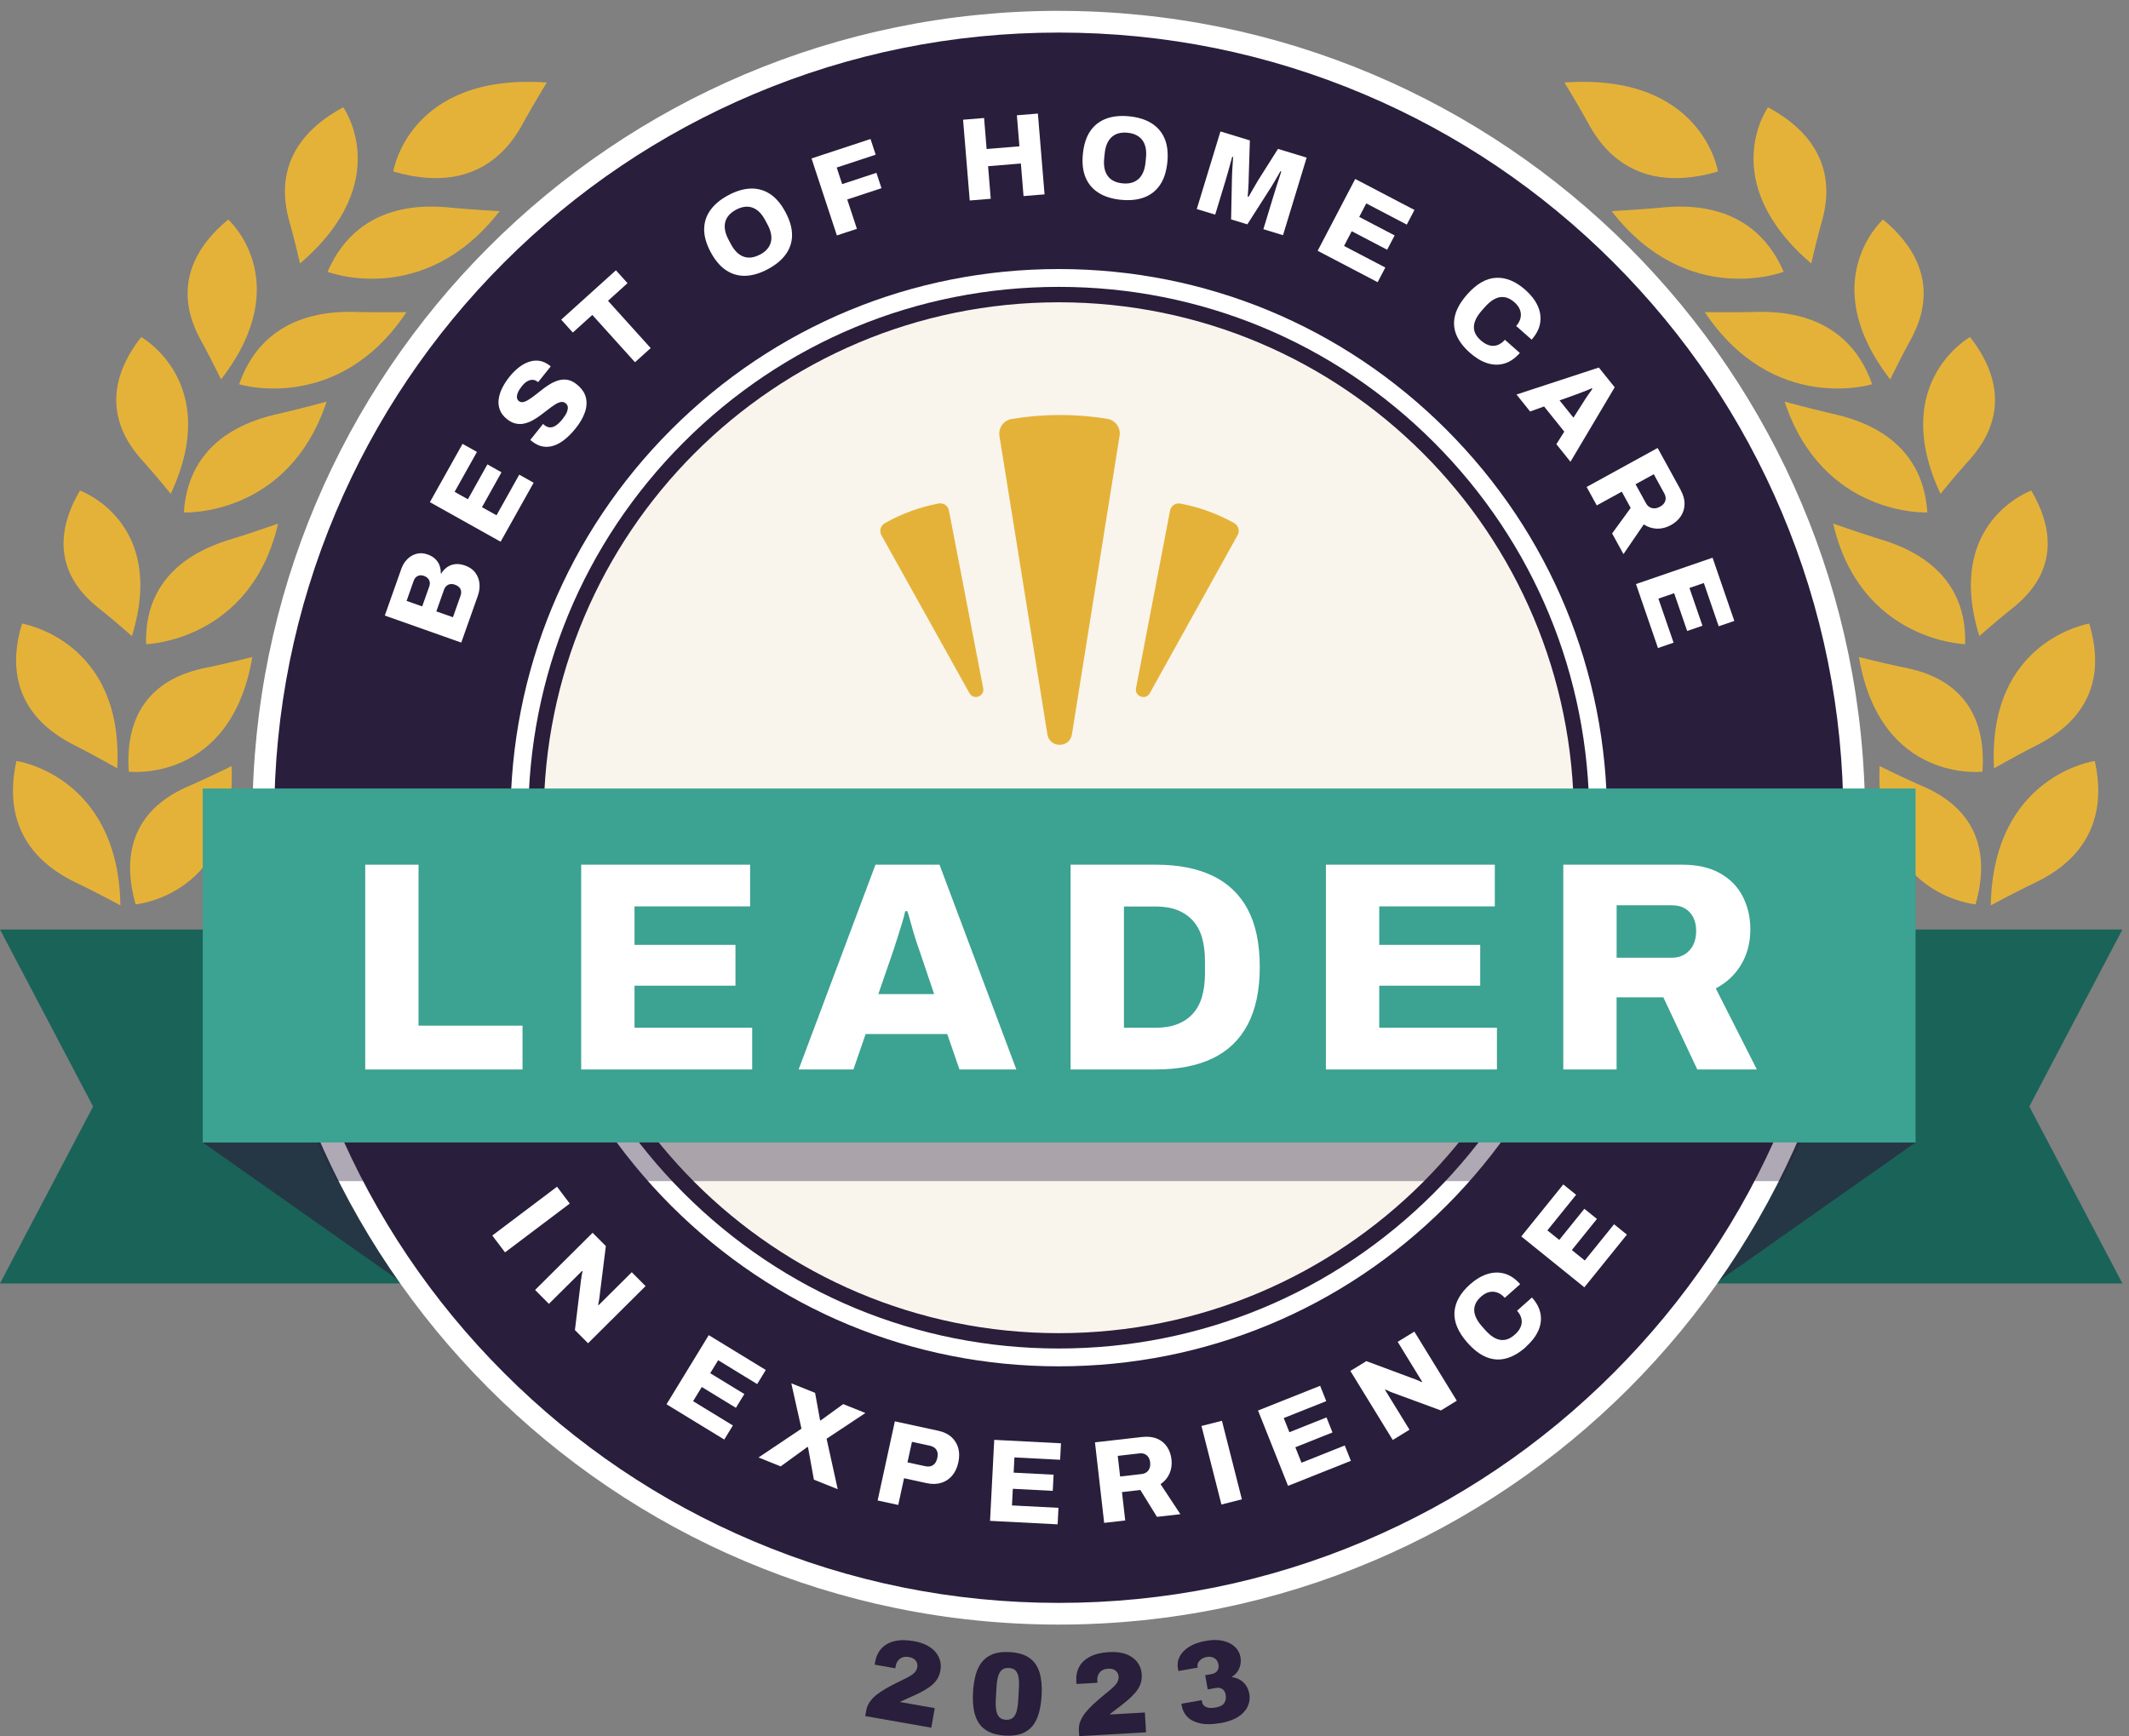 <?xml version="1.0" encoding="UTF-8"?>
<svg xmlns="http://www.w3.org/2000/svg" width="179" height="146" viewBox="0 0 179 146" fill="none">
  <rect x="0" y="0" width="179" height="146" fill="#808080" stroke="none"/>
  <g clip-path="url(#clip0_214_48)">
    <path d="M158.034 64.428C158.034 64.428 159.837 65.317 161.185 65.913C162.529 66.502 168.213 68.595 166.103 76.053C166.103 76.053 157.564 75.313 158.034 64.428Z" fill="#E5B239"></path>
    <path d="M167.379 76.137C167.379 76.137 169.229 75.143 170.606 74.471C171.982 73.806 177.768 71.406 176.124 63.995C176.124 63.995 167.577 65.191 167.379 76.137Z" fill="#E5B239"></path>
    <path d="M156.295 55.253C156.295 55.253 158.261 55.752 159.71 56.056C161.163 56.356 167.209 57.234 166.681 64.895C166.681 64.895 158.099 65.907 156.292 55.253" fill="#E5B239"></path>
    <path d="M154.127 44.033C154.127 44.033 156.169 44.752 157.679 45.222C159.183 45.691 165.445 47.3 165.221 54.173C165.221 54.173 156.422 53.934 154.127 44.033Z" fill="#E5B239"></path>
    <path d="M150.044 33.777C150.044 33.777 152.147 34.344 153.686 34.706C155.233 35.067 161.611 36.216 162.045 43.096C162.045 43.096 153.274 43.494 150.044 33.777Z" fill="#E5B239"></path>
    <path d="M143.337 26.25C143.337 26.25 145.509 26.279 147.084 26.246C148.671 26.21 155.114 25.741 157.405 32.314C157.405 32.314 149.09 34.883 143.337 26.254" fill="#E5B239"></path>
    <path d="M135.499 17.758C135.499 17.758 137.663 17.638 139.239 17.497C140.811 17.356 147.193 16.449 149.968 22.856C149.968 22.856 141.877 25.986 135.502 17.758" fill="#E5B239"></path>
    <path d="M167.653 64.613C167.653 64.613 169.46 63.587 170.804 62.896C172.152 62.203 177.851 59.691 175.657 52.442C175.657 52.442 167.079 53.83 167.653 64.613Z" fill="#E5B239"></path>
    <path d="M166.417 53.493C166.417 53.493 167.791 52.279 168.835 51.441C169.883 50.602 174.404 47.43 170.786 41.254C170.786 41.254 163.44 43.874 166.417 53.493Z" fill="#E5B239"></path>
    <path d="M163.151 41.532C163.151 41.532 164.325 40.083 165.239 39.06C166.146 38.045 170.129 34.095 165.637 28.346C165.637 28.346 158.774 32.162 163.151 41.528" fill="#E5B239"></path>
    <path d="M158.923 31.905C158.923 31.905 159.739 30.236 160.382 29.047C161.029 27.862 164 23.167 158.319 18.462C158.319 18.462 152.526 23.634 158.923 31.905Z" fill="#E5B239"></path>
    <path d="M152.284 22.159C152.284 22.159 152.693 20.359 153.054 19.066C153.412 17.768 155.226 12.565 148.649 9.02C148.649 9.02 144.208 15.235 152.284 22.159Z" fill="#E5B239"></path>
    <path d="M131.534 6.938C131.534 6.938 132.593 8.666 133.309 9.959C134.021 11.249 136.597 16.724 144.442 14.422C144.442 14.422 143.142 6.122 131.534 6.938Z" fill="#E5B239"></path>
    <path d="M19.471 64.428C19.471 64.428 17.667 65.317 16.319 65.913C14.975 66.502 9.291 68.595 11.401 76.053C11.401 76.053 19.94 75.313 19.471 64.428Z" fill="#E5B239"></path>
    <path d="M10.126 76.137C10.126 76.137 8.275 75.143 6.899 74.471C5.522 73.806 -0.264 71.406 1.38 63.995C1.38 63.995 9.927 65.191 10.126 76.137Z" fill="#E5B239"></path>
    <path d="M21.212 55.253C21.212 55.253 19.247 55.752 17.797 56.056C16.345 56.356 10.299 57.234 10.827 64.895C10.827 64.895 19.409 65.907 21.216 55.253" fill="#E5B239"></path>
    <path d="M23.381 44.033C23.381 44.033 21.339 44.752 19.828 45.222C18.325 45.691 12.062 47.3 12.287 54.173C12.287 54.173 21.086 53.934 23.381 44.033Z" fill="#E5B239"></path>
    <path d="M27.46 33.777C27.46 33.777 25.357 34.344 23.818 34.706C22.271 35.067 15.893 36.216 15.459 43.096C15.459 43.096 24.23 43.494 27.46 33.777Z" fill="#E5B239"></path>
    <path d="M34.171 26.25C34.171 26.25 31.999 26.279 30.424 26.246C28.837 26.21 22.394 25.741 20.103 32.314C20.103 32.314 28.418 34.883 34.171 26.254" fill="#E5B239"></path>
    <path d="M42.009 17.758C42.009 17.758 39.844 17.638 38.269 17.497C36.697 17.356 30.315 16.449 27.54 22.856C27.54 22.856 35.631 25.986 42.005 17.758" fill="#E5B239"></path>
    <path d="M9.855 64.613C9.855 64.613 8.048 63.587 6.703 62.896C5.355 62.203 -0.343 59.691 1.85 52.442C1.85 52.442 10.429 53.83 9.855 64.613Z" fill="#E5B239"></path>
    <path d="M11.09 53.493C11.09 53.493 9.717 52.279 8.673 51.441C7.625 50.602 3.104 47.43 6.721 41.254C6.721 41.254 14.068 43.874 11.09 53.493Z" fill="#E5B239"></path>
    <path d="M14.357 41.532C14.357 41.532 13.183 40.083 12.268 39.06C11.361 38.045 7.379 34.095 11.871 28.346C11.871 28.346 18.733 32.162 14.357 41.528" fill="#E5B239"></path>
    <path d="M18.585 31.905C18.585 31.905 17.768 30.236 17.125 29.047C16.478 27.862 13.508 23.167 19.189 18.462C19.189 18.462 24.981 23.634 18.585 31.905Z" fill="#E5B239"></path>
    <path d="M25.224 22.159C25.224 22.159 24.815 20.359 24.454 19.066C24.096 17.768 22.282 12.565 28.859 9.02C28.859 9.02 33.3 15.235 25.224 22.159Z" fill="#E5B239"></path>
    <path d="M45.973 6.938C45.973 6.938 44.914 8.666 44.199 9.959C43.487 11.249 40.91 16.724 33.065 14.422C33.065 14.422 34.366 6.122 45.973 6.938Z" fill="#E5B239"></path>
    <path d="M178.447 107.933H0L7.827 93.052L0 78.168H178.447L170.62 93.052L178.447 107.933Z" fill="#1A6358"></path>
    <g opacity="0.63">
      <path d="M144.359 107.829H33.741L17.046 96.077H161.055L144.359 107.829Z" fill="#2A1E3B"></path>
    </g>
    <path d="M89.019 135.708C52.142 135.708 22.137 105.679 22.137 68.769C22.137 31.858 52.142 1.829 89.019 1.829C125.897 1.829 155.902 31.858 155.902 68.769C155.902 105.679 125.901 135.708 89.019 135.708ZM89.019 23.543C64.103 23.543 43.834 43.83 43.834 68.769C43.834 93.707 64.103 113.994 89.019 113.994C113.936 113.994 134.205 93.707 134.205 68.769C134.205 43.83 113.936 23.543 89.019 23.543Z" fill="#291E3B"></path>
    <path d="M89.019 2.739C97.927 2.739 106.564 4.485 114.695 7.928C122.551 11.253 129.605 16.016 135.665 22.08C141.725 28.143 146.481 35.205 149.802 43.068C153.242 51.206 154.984 59.853 154.984 68.768C154.984 77.683 153.238 86.331 149.802 94.469C146.481 102.332 141.721 109.393 135.665 115.457C129.605 121.521 122.551 126.284 114.695 129.608C106.564 133.052 97.924 134.798 89.019 134.798C80.115 134.798 71.475 133.052 63.344 129.608C55.488 126.284 48.434 121.521 42.374 115.457C36.314 109.393 31.558 102.332 28.237 94.469C24.797 86.331 23.055 77.683 23.055 68.768C23.055 59.853 24.801 51.206 28.237 43.068C31.558 35.205 36.318 28.143 42.374 22.08C48.434 16.016 55.488 11.253 63.344 7.928C71.475 4.485 80.115 2.739 89.019 2.739ZM89.019 114.904C101.331 114.904 112.91 110.105 121.618 101.389C130.324 92.673 135.119 81.087 135.119 68.765C135.119 56.442 130.324 44.857 121.618 36.14C112.91 27.424 101.335 22.625 89.019 22.625C76.704 22.625 65.129 27.424 56.42 36.14C47.715 44.857 42.92 56.442 42.92 68.765C42.92 81.087 47.715 92.673 56.42 101.389C65.129 110.105 76.704 114.904 89.019 114.904ZM89.019 0.911C51.575 0.914 21.223 31.291 21.223 68.768C21.223 106.246 51.575 136.622 89.016 136.622C126.457 136.622 156.809 106.246 156.809 68.768C156.809 31.291 126.461 0.914 89.019 0.914V0.911ZM89.019 113.076C64.569 113.076 44.748 93.237 44.748 68.765C44.748 44.293 64.569 24.454 89.019 24.454C113.47 24.454 133.291 44.293 133.291 68.765C133.291 93.237 113.47 113.076 89.019 113.076Z" fill="white"></path>
    <path d="M38.778 54.039L32.353 51.766L33.741 47.842C33.857 47.513 34.03 47.235 34.254 47.014C34.478 46.794 34.738 46.645 35.031 46.57C35.324 46.494 35.631 46.512 35.949 46.627C36.231 46.725 36.451 46.859 36.617 47.029C36.784 47.195 36.899 47.379 36.968 47.585C37.037 47.788 37.066 48.001 37.058 48.221L37.094 48.236C37.224 48.022 37.387 47.845 37.582 47.704C37.777 47.563 38.002 47.477 38.258 47.444C38.515 47.412 38.8 47.451 39.111 47.563C39.48 47.694 39.761 47.892 39.96 48.156C40.159 48.423 40.275 48.723 40.311 49.059C40.347 49.396 40.303 49.739 40.177 50.097L38.778 54.05V54.039ZM35.497 50.996L36.09 49.323C36.137 49.186 36.151 49.059 36.13 48.944C36.108 48.828 36.057 48.727 35.974 48.637C35.895 48.55 35.783 48.481 35.645 48.431C35.447 48.358 35.27 48.366 35.114 48.442C34.959 48.521 34.85 48.651 34.785 48.832L34.185 50.534L35.494 50.996H35.497ZM38.081 51.911L38.724 50.089C38.793 49.891 38.793 49.71 38.717 49.544C38.641 49.381 38.482 49.255 38.24 49.168C38.11 49.121 37.983 49.106 37.861 49.124C37.738 49.143 37.633 49.19 37.539 49.273C37.445 49.356 37.373 49.471 37.322 49.62L36.686 51.416L38.081 51.907V51.911Z" fill="white"></path>
    <path d="M42.092 45.558L36.144 42.23L38.89 37.326L40.101 38.005L38.222 41.362L39.339 41.987L40.979 39.053L42.164 39.718L40.524 42.652L41.745 43.335L43.657 39.917L44.867 40.596L42.089 45.561L42.092 45.558Z" fill="white"></path>
    <path d="M48.391 36.032C48.123 36.368 47.842 36.657 47.545 36.907C47.249 37.152 46.945 37.337 46.631 37.452C46.317 37.568 45.999 37.604 45.677 37.557C45.355 37.51 45.034 37.358 44.712 37.102C44.69 37.087 44.669 37.066 44.644 37.048C44.618 37.026 44.6 37.008 44.589 36.99L45.663 35.649C45.663 35.649 45.695 35.678 45.717 35.7C45.738 35.721 45.757 35.739 45.771 35.75C45.937 35.884 46.103 35.945 46.273 35.942C46.443 35.938 46.609 35.877 46.779 35.754C46.945 35.635 47.112 35.472 47.278 35.266C47.368 35.154 47.448 35.042 47.516 34.937C47.585 34.832 47.636 34.728 47.672 34.63C47.708 34.532 47.73 34.438 47.74 34.348C47.748 34.258 47.74 34.178 47.708 34.106C47.675 34.034 47.625 33.969 47.553 33.911C47.433 33.817 47.3 33.781 47.151 33.81C47.003 33.839 46.841 33.907 46.667 34.019C46.494 34.131 46.306 34.261 46.107 34.417C45.908 34.572 45.699 34.731 45.482 34.894C45.265 35.06 45.041 35.205 44.81 35.335C44.578 35.465 44.343 35.555 44.105 35.613C43.867 35.671 43.617 35.674 43.368 35.62C43.118 35.57 42.865 35.44 42.613 35.237C42.334 35.013 42.139 34.76 42.031 34.478C41.922 34.196 41.886 33.9 41.926 33.586C41.966 33.275 42.063 32.957 42.222 32.635C42.381 32.314 42.584 31.999 42.833 31.689C43.075 31.385 43.335 31.125 43.61 30.908C43.885 30.691 44.17 30.532 44.466 30.431C44.763 30.33 45.059 30.301 45.348 30.344C45.637 30.388 45.926 30.518 46.212 30.735L46.306 30.81L45.24 32.14L45.185 32.097C45.066 32.003 44.936 31.949 44.795 31.942C44.654 31.934 44.502 31.974 44.347 32.057C44.188 32.144 44.033 32.281 43.881 32.473C43.729 32.664 43.617 32.838 43.548 33C43.48 33.159 43.451 33.304 43.462 33.427C43.473 33.55 43.527 33.647 43.617 33.723C43.729 33.813 43.859 33.842 44.004 33.81C44.148 33.777 44.307 33.705 44.484 33.589C44.661 33.477 44.846 33.34 45.045 33.185C45.24 33.029 45.446 32.87 45.659 32.704C45.872 32.538 46.093 32.393 46.32 32.26C46.548 32.129 46.783 32.032 47.021 31.97C47.26 31.909 47.502 31.902 47.744 31.949C47.986 31.996 48.228 32.115 48.474 32.31C48.897 32.65 49.161 33.022 49.258 33.427C49.356 33.831 49.327 34.258 49.168 34.699C49.009 35.143 48.752 35.584 48.402 36.021L48.391 36.032Z" fill="white"></path>
    <path d="M53.389 30.463L49.8 26.485L48.16 27.966L47.184 26.882L51.784 22.73L52.76 23.814L51.119 25.296L54.708 29.274L53.389 30.463Z" fill="white"></path>
    <path d="M64.558 22.636C63.901 22.987 63.272 23.175 62.683 23.193C62.09 23.211 61.545 23.059 61.05 22.73C60.554 22.401 60.121 21.892 59.749 21.198C59.38 20.504 59.196 19.861 59.203 19.268C59.21 18.676 59.387 18.141 59.734 17.66C60.081 17.18 60.583 16.764 61.241 16.413C61.899 16.063 62.528 15.875 63.117 15.857C63.709 15.839 64.251 15.991 64.746 16.316C65.241 16.641 65.675 17.151 66.044 17.844C66.412 18.538 66.597 19.185 66.593 19.778C66.589 20.374 66.412 20.909 66.065 21.39C65.718 21.87 65.216 22.286 64.558 22.636ZM63.904 21.411C64.154 21.277 64.356 21.122 64.508 20.941C64.66 20.764 64.764 20.566 64.815 20.349C64.866 20.132 64.873 19.904 64.822 19.659C64.775 19.413 64.681 19.16 64.54 18.9L64.334 18.513C64.19 18.246 64.031 18.021 63.854 17.844C63.677 17.667 63.485 17.544 63.276 17.465C63.066 17.389 62.846 17.364 62.614 17.393C62.383 17.418 62.141 17.501 61.888 17.635C61.631 17.772 61.425 17.931 61.274 18.108C61.122 18.285 61.021 18.484 60.97 18.697C60.919 18.91 60.919 19.142 60.966 19.384C61.013 19.63 61.111 19.886 61.252 20.154L61.458 20.54C61.599 20.804 61.754 21.021 61.931 21.198C62.108 21.375 62.3 21.502 62.506 21.577C62.712 21.653 62.932 21.682 63.164 21.653C63.395 21.624 63.641 21.545 63.897 21.407L63.904 21.411Z" fill="white"></path>
    <path d="M70.362 19.799L68.23 13.324L73.192 11.69L73.625 13.009L70.348 14.09L70.806 15.485L73.687 14.534L74.113 15.825L71.233 16.775L72.046 19.243L70.362 19.799Z" fill="white"></path>
    <path d="M81.532 16.861L80.972 10.068L82.739 9.923L82.952 12.532L85.709 12.304L85.496 9.695L87.263 9.551L87.823 16.345L86.056 16.489L85.832 13.75L83.075 13.977L83.299 16.717L81.532 16.861Z" fill="white"></path>
    <path d="M94.245 16.804C93.5 16.728 92.879 16.536 92.377 16.222C91.874 15.908 91.506 15.478 91.274 14.932C91.043 14.383 90.967 13.718 91.047 12.934C91.126 12.149 91.332 11.513 91.665 11.026C91.997 10.538 92.445 10.191 92.998 9.981C93.555 9.775 94.201 9.707 94.946 9.782C95.69 9.858 96.312 10.05 96.814 10.364C97.317 10.679 97.685 11.105 97.916 11.651C98.148 12.196 98.224 12.861 98.148 13.642C98.068 14.426 97.862 15.062 97.53 15.553C97.194 16.045 96.749 16.395 96.196 16.602C95.64 16.808 94.993 16.876 94.249 16.8L94.245 16.804ZM94.382 15.42C94.664 15.449 94.921 15.431 95.145 15.366C95.369 15.3 95.564 15.196 95.73 15.044C95.893 14.896 96.023 14.704 96.12 14.473C96.218 14.242 96.279 13.982 96.308 13.685L96.352 13.252C96.38 12.948 96.373 12.677 96.323 12.431C96.272 12.186 96.185 11.976 96.052 11.795C95.922 11.615 95.752 11.474 95.542 11.365C95.333 11.257 95.087 11.192 94.805 11.163C94.516 11.134 94.259 11.152 94.032 11.217C93.808 11.282 93.612 11.387 93.453 11.539C93.291 11.691 93.164 11.878 93.067 12.11C92.969 12.341 92.908 12.605 92.879 12.908L92.835 13.342C92.807 13.638 92.814 13.909 92.864 14.151C92.911 14.397 93.002 14.607 93.128 14.787C93.255 14.968 93.424 15.109 93.634 15.217C93.844 15.326 94.093 15.391 94.382 15.42Z" fill="white"></path>
    <path d="M100.623 17.577L102.611 11.054L105.086 11.809L104.988 14.953C104.988 15.065 104.988 15.213 104.977 15.402C104.97 15.589 104.956 15.784 104.945 15.987C104.93 16.189 104.916 16.373 104.902 16.532L104.977 16.554C105.039 16.442 105.115 16.308 105.205 16.149C105.295 15.994 105.389 15.828 105.491 15.654C105.592 15.481 105.686 15.322 105.772 15.174L107.449 12.521L109.86 13.255L107.872 19.778L106.221 19.275L107.066 16.493C107.149 16.222 107.236 15.947 107.323 15.669C107.409 15.391 107.493 15.141 107.568 14.914C107.644 14.686 107.699 14.523 107.727 14.422L107.652 14.4C107.605 14.491 107.532 14.617 107.435 14.787C107.337 14.953 107.236 15.127 107.131 15.307C107.026 15.488 106.932 15.64 106.853 15.766L104.873 18.867L103.507 18.451L103.583 14.773C103.59 14.635 103.597 14.473 103.608 14.281C103.619 14.09 103.63 13.898 103.644 13.703C103.658 13.508 103.669 13.342 103.677 13.204L103.601 13.183C103.557 13.349 103.503 13.551 103.434 13.79C103.369 14.028 103.301 14.278 103.228 14.538C103.156 14.794 103.088 15.04 103.015 15.268L102.17 18.05L100.623 17.581V17.577Z" fill="white"></path>
    <path d="M110.785 21.089L113.943 15.051L118.923 17.656L118.279 18.889L114.872 17.107L114.279 18.242L117.257 19.799L116.628 21.003L113.65 19.445L113.003 20.684L116.473 22.499L115.829 23.731L110.788 21.093L110.785 21.089Z" fill="white"></path>
    <path d="M123.592 29.672C123.042 29.188 122.659 28.678 122.442 28.151C122.226 27.62 122.193 27.074 122.341 26.507C122.489 25.939 122.829 25.357 123.357 24.758C124.137 23.876 124.939 23.41 125.771 23.363C126.602 23.316 127.429 23.655 128.257 24.385C128.716 24.794 129.059 25.231 129.276 25.701C129.496 26.171 129.569 26.651 129.496 27.139C129.424 27.627 129.182 28.1 128.777 28.563L127.476 27.414C127.668 27.197 127.791 26.969 127.841 26.738C127.892 26.507 127.877 26.279 127.794 26.055C127.711 25.834 127.559 25.625 127.339 25.426C127.061 25.18 126.782 25.036 126.504 24.992C126.226 24.949 125.948 24.996 125.677 25.137C125.406 25.274 125.135 25.498 124.867 25.798L124.571 26.134C124.303 26.438 124.116 26.734 124.011 27.023C123.906 27.312 123.892 27.591 123.967 27.858C124.043 28.125 124.224 28.382 124.499 28.624C124.737 28.834 124.972 28.971 125.211 29.04C125.445 29.108 125.677 29.101 125.901 29.022C126.125 28.942 126.334 28.794 126.526 28.574L127.783 29.683C127.375 30.146 126.938 30.442 126.472 30.576C126.006 30.709 125.525 30.698 125.037 30.54C124.546 30.381 124.065 30.091 123.588 29.672H123.592Z" fill="white"></path>
    <path d="M127.509 33.177L134.425 30.908L135.759 32.57L132.04 38.833L130.855 37.355L131.52 36.299L129.822 34.182L128.647 34.605L127.505 33.181L127.509 33.177ZM131.13 33.679L132.29 35.125L133.106 33.846C133.146 33.781 133.197 33.697 133.262 33.6C133.323 33.502 133.392 33.401 133.464 33.296C133.536 33.192 133.612 33.087 133.688 32.982C133.764 32.877 133.829 32.783 133.88 32.7L133.836 32.646C133.721 32.704 133.587 32.761 133.432 32.823C133.276 32.884 133.121 32.946 132.965 33.004C132.81 33.062 132.673 33.116 132.557 33.159L131.126 33.672L131.13 33.679Z" fill="white"></path>
    <path d="M133.396 40.954L139.369 37.673L141.273 41.138C141.515 41.579 141.635 41.991 141.631 42.378C141.627 42.764 141.523 43.111 141.317 43.415C141.111 43.722 140.832 43.971 140.478 44.163C140.095 44.373 139.705 44.47 139.311 44.459C138.914 44.445 138.545 44.326 138.202 44.102L136.496 46.599L135.542 44.861L137.103 42.714L136.355 41.348L134.252 42.504L133.399 40.95L133.396 40.954ZM137.511 40.719L138.393 42.327C138.512 42.541 138.675 42.674 138.892 42.728C139.105 42.783 139.333 42.743 139.568 42.613C139.723 42.526 139.842 42.425 139.922 42.306C140.001 42.186 140.041 42.06 140.045 41.922C140.045 41.785 140.009 41.641 139.925 41.489L139.044 39.881L137.511 40.723V40.719Z" fill="white"></path>
    <path d="M137.54 49.121L143.987 46.902L145.816 52.218L144.504 52.669L143.254 49.03L142.043 49.446L143.138 52.622L141.852 53.063L140.757 49.887L139.434 50.342L140.71 54.046L139.398 54.498L137.548 49.117L137.54 49.121Z" fill="white"></path>
    <path d="M89.019 112.761C113.296 112.761 132.976 93.065 132.976 68.768C132.976 44.472 113.296 24.775 89.019 24.775C64.743 24.775 45.063 44.472 45.063 68.768C45.063 93.065 64.743 112.761 89.019 112.761Z" fill="#F9F5ED"></path>
    <path d="M89.019 25.422C112.938 25.422 132.326 44.828 132.326 68.768C132.326 92.709 112.935 112.115 89.019 112.115C65.104 112.115 45.713 92.709 45.713 68.768C45.713 44.828 65.104 25.422 89.019 25.422ZM89.019 24.125C77.105 24.125 65.903 28.769 57.479 37.199C49.056 45.63 44.416 56.843 44.416 68.765C44.416 80.686 49.056 91.9 57.479 100.33C65.903 108.761 77.105 113.405 89.019 113.405C100.934 113.405 112.136 108.761 120.56 100.33C128.983 91.9 133.623 80.686 133.623 68.765C133.623 56.843 128.983 45.63 120.56 37.199C112.136 28.769 100.934 24.125 89.019 24.125Z" fill="#2A1E3B"></path>
    <path d="M90.125 61.754L94.133 36.643C94.241 35.971 93.779 35.331 93.106 35.223C90.429 34.782 87.704 34.793 85.048 35.237C84.379 35.349 83.921 35.989 84.029 36.657L88.062 61.758C88.25 62.932 89.937 62.929 90.125 61.758V61.754Z" fill="#E5B239"></path>
    <path d="M96.67 58.3L104.056 45.001C104.255 44.647 104.125 44.192 103.771 43.993C102.354 43.198 100.822 42.645 99.239 42.349C98.841 42.273 98.451 42.54 98.375 42.938L95.513 57.873C95.38 58.571 96.326 58.918 96.673 58.296L96.67 58.3Z" fill="#E5B239"></path>
    <path d="M82.663 57.87L79.783 42.931C79.707 42.529 79.317 42.266 78.916 42.342C77.322 42.642 75.79 43.205 74.388 44C74.034 44.199 73.907 44.654 74.106 45.008L81.507 58.292C81.853 58.914 82.8 58.567 82.667 57.87H82.663Z" fill="#E5B239"></path>
    <path d="M41.391 103.904L46.833 99.799L47.903 101.216L42.461 105.321L41.391 103.904Z" fill="white"></path>
    <path d="M44.99 108.479L49.825 103.673L50.938 104.789L50.44 108.779C50.436 108.848 50.425 108.945 50.407 109.072C50.389 109.195 50.371 109.321 50.349 109.444C50.328 109.567 50.306 109.661 50.288 109.729L50.331 109.758C50.436 109.657 50.534 109.556 50.631 109.462C50.729 109.368 50.808 109.285 50.873 109.22L53.117 106.99L54.278 108.157L49.442 112.964L48.337 111.854L48.85 107.641C48.864 107.503 48.886 107.37 48.911 107.236C48.937 107.102 48.958 106.994 48.98 106.911L48.937 106.882C48.861 106.958 48.785 107.034 48.709 107.109C48.633 107.185 48.568 107.25 48.514 107.301L46.15 109.65L44.99 108.483V108.479Z" fill="white"></path>
    <path d="M56.037 118.099L59.59 112.281L64.385 115.211L63.662 116.397L60.381 114.391L59.712 115.482L62.582 117.235L61.873 118.395L59.004 116.642L58.274 117.835L61.617 119.877L60.894 121.062L56.037 118.095V118.099Z" fill="white"></path>
    <path d="M63.774 122.569L67.384 120.148L66.531 116.332L68.53 117.134L68.949 119.439L68.996 119.457L70.893 118.081L72.761 118.829L69.498 120.993L70.434 125.239L68.429 124.433L67.934 121.701L67.887 121.683L65.639 123.317L63.771 122.569H63.774Z" fill="white"></path>
    <path d="M73.788 126.19L75.237 119.53L78.897 120.325C79.349 120.422 79.714 120.599 79.996 120.852C80.274 121.105 80.466 121.416 80.567 121.777C80.668 122.142 80.668 122.544 80.574 122.981C80.477 123.433 80.303 123.805 80.054 124.097C79.805 124.39 79.497 124.593 79.129 124.705C78.76 124.817 78.352 124.824 77.9 124.726L76.01 124.314L75.522 126.562L73.788 126.186V126.19ZM76.303 122.981L77.784 123.302C78.055 123.36 78.28 123.331 78.453 123.209C78.626 123.089 78.746 122.891 78.804 122.619C78.847 122.424 78.851 122.262 78.814 122.124C78.778 121.987 78.71 121.871 78.601 121.777C78.493 121.684 78.345 121.615 78.157 121.575L76.675 121.254L76.299 122.981H76.303Z" fill="white"></path>
    <path d="M83.241 127.896L83.592 121.087L89.204 121.377L89.132 122.764L85.29 122.565L85.225 123.845L88.582 124.018L88.513 125.377L85.156 125.203L85.084 126.602L88.994 126.804L88.922 128.192L83.237 127.899L83.241 127.896Z" fill="white"></path>
    <path d="M92.835 128.069L92.062 121.297L95.994 120.849C96.493 120.791 96.919 120.838 97.277 120.986C97.635 121.134 97.913 121.362 98.119 121.669C98.325 121.976 98.448 122.33 98.495 122.731C98.545 123.165 98.487 123.563 98.328 123.924C98.166 124.285 97.916 124.582 97.577 124.813L99.243 127.339L97.273 127.563L95.878 125.304L94.332 125.481L94.606 127.866L92.843 128.069H92.835ZM94.176 124.17L95.998 123.96C96.24 123.931 96.427 123.83 96.554 123.653C96.684 123.476 96.731 123.252 96.702 122.981C96.68 122.804 96.63 122.656 96.55 122.54C96.471 122.424 96.366 122.338 96.243 122.28C96.117 122.226 95.969 122.207 95.799 122.226L93.977 122.435L94.176 124.17Z" fill="white"></path>
    <path d="M102.694 126.526L101.017 119.92L102.737 119.483L104.414 126.089L102.694 126.526Z" fill="white"></path>
    <path d="M108.295 124.954L105.772 118.619L110.994 116.541L111.507 117.831L107.933 119.255L108.407 120.444L111.529 119.201L112.031 120.465L108.909 121.709L109.426 123.01L113.065 121.56L113.578 122.851L108.291 124.957L108.295 124.954Z" fill="white"></path>
    <path d="M117.101 121.102L113.535 115.291L114.879 114.467L118.648 115.869C118.717 115.891 118.807 115.923 118.923 115.967C119.038 116.01 119.154 116.057 119.27 116.108C119.385 116.158 119.472 116.198 119.533 116.23L119.57 116.194C119.494 116.071 119.421 115.952 119.349 115.837C119.277 115.721 119.219 115.623 119.168 115.544L117.513 112.844L118.915 111.984L122.482 117.795L121.149 118.615L117.166 117.148C117.036 117.105 116.91 117.051 116.787 116.997C116.664 116.942 116.563 116.892 116.487 116.856L116.451 116.888C116.505 116.978 116.563 117.069 116.621 117.163C116.679 117.257 116.726 117.333 116.762 117.394L118.507 120.234L117.105 121.094L117.101 121.102Z" fill="white"></path>
    <path d="M128.286 113.285C127.736 113.773 127.187 114.091 126.634 114.239C126.081 114.387 125.532 114.355 124.99 114.138C124.444 113.921 123.91 113.517 123.378 112.917C122.598 112.035 122.233 111.178 122.287 110.347C122.341 109.516 122.782 108.736 123.606 108.002C124.065 107.594 124.542 107.312 125.037 107.149C125.532 106.99 126.016 106.976 126.49 107.106C126.963 107.24 127.404 107.532 127.812 107.995L126.515 109.144C126.324 108.927 126.114 108.779 125.89 108.7C125.666 108.62 125.438 108.609 125.207 108.66C124.976 108.714 124.752 108.84 124.528 109.036C124.249 109.281 124.072 109.541 123.996 109.813C123.92 110.084 123.931 110.365 124.036 110.651C124.141 110.94 124.325 111.233 124.593 111.536L124.889 111.869C125.156 112.169 125.427 112.393 125.702 112.534C125.977 112.675 126.251 112.722 126.526 112.678C126.801 112.635 127.075 112.49 127.353 112.245C127.592 112.035 127.758 111.814 127.852 111.59C127.946 111.366 127.968 111.135 127.917 110.904C127.867 110.673 127.744 110.445 127.549 110.228L128.802 109.115C129.211 109.574 129.453 110.047 129.529 110.524C129.605 111.005 129.536 111.478 129.319 111.945C129.102 112.411 128.756 112.855 128.282 113.274L128.286 113.285Z" fill="white"></path>
    <path d="M133.211 108.262L127.906 103.98L131.437 99.607L132.517 100.478L130.1 103.47L131.097 104.273L133.208 101.656L134.266 102.509L132.156 105.126L133.244 106.004L135.705 102.957L136.785 103.828L133.211 108.255V108.262Z" fill="white"></path>
    <g opacity="0.38">
      <path d="M157.893 69.083C157.524 79.996 154.619 90.27 149.751 99.326H28.288C23.42 90.27 20.515 79.996 20.146 69.083H157.896H157.893Z" fill="#2A1E3B"></path>
    </g>
    <path d="M161.055 66.311H17.046V96.077H161.055V66.311Z" fill="#3CA291"></path>
    <path d="M30.706 89.941V72.718H35.19V86.255H43.932V89.941H30.709H30.706Z" fill="white"></path>
    <path d="M48.864 89.941V72.718H63.066V76.227H53.349V79.461H61.837V82.894H53.349V86.429H63.243V89.938H48.868L48.864 89.941Z" fill="white"></path>
    <path d="M67.146 89.941L73.607 72.718H78.992L85.453 89.941H80.668L79.642 86.96H72.78L71.753 89.941H67.146ZM73.856 83.599H78.54L77.311 79.964C77.243 79.779 77.167 79.552 77.073 79.273C76.982 78.999 76.888 78.706 76.798 78.395C76.708 78.085 76.617 77.774 76.534 77.456C76.451 77.138 76.368 76.863 76.285 76.628H76.108C76.039 76.946 75.945 77.304 75.819 77.705C75.692 78.106 75.569 78.507 75.443 78.909C75.316 79.31 75.204 79.66 75.103 79.96L73.849 83.595L73.856 83.599Z" fill="white"></path>
    <path d="M90.013 89.941V72.718H97.201C99.069 72.718 100.652 73.029 101.946 73.647C103.239 74.265 104.226 75.204 104.902 76.466C105.577 77.727 105.917 79.346 105.917 81.315C105.917 83.285 105.577 84.885 104.902 86.165C104.226 87.444 103.239 88.391 101.946 89.009C100.652 89.627 99.069 89.938 97.201 89.938H90.013V89.941ZM94.498 86.432H97.154C97.855 86.432 98.466 86.331 98.982 86.132C99.499 85.933 99.933 85.641 100.283 85.254C100.634 84.871 100.894 84.394 101.06 83.827C101.226 83.259 101.31 82.605 101.31 81.872V80.82C101.31 80.069 101.226 79.407 101.06 78.84C100.894 78.272 100.634 77.796 100.283 77.412C99.933 77.029 99.499 76.737 98.982 76.534C98.466 76.332 97.855 76.234 97.154 76.234H94.498V86.436V86.432Z" fill="white"></path>
    <path d="M111.478 89.941V72.718H125.68V76.227H115.963V79.461H124.452V82.894H115.963V86.429H125.857V89.938H111.482L111.478 89.941Z" fill="white"></path>
    <path d="M131.437 89.941V72.718H141.429C142.697 72.718 143.76 72.957 144.609 73.434C145.458 73.911 146.098 74.561 146.524 75.389C146.95 76.216 147.164 77.138 147.164 78.16C147.164 79.263 146.907 80.246 146.401 81.106C145.892 81.966 145.176 82.638 144.258 83.122L147.713 89.941H142.704L139.85 83.874H135.918V89.941H131.433H131.437ZM135.921 80.542H140.554C141.172 80.542 141.667 80.336 142.043 79.928C142.419 79.519 142.607 78.97 142.607 78.287C142.607 77.835 142.524 77.452 142.357 77.134C142.191 76.816 141.956 76.57 141.656 76.393C141.356 76.216 140.988 76.13 140.554 76.13H135.921V80.542Z" fill="white"></path>
    <path d="M72.747 144.313L72.83 143.846C72.877 143.575 72.982 143.326 73.141 143.106C73.3 142.882 73.499 142.679 73.734 142.498C73.969 142.318 74.225 142.148 74.5 141.993C74.774 141.837 75.056 141.689 75.342 141.544C75.634 141.396 75.909 141.259 76.166 141.136C76.422 141.013 76.635 140.88 76.809 140.739C76.982 140.594 77.087 140.421 77.123 140.211C77.145 140.088 77.138 139.969 77.098 139.85C77.058 139.734 76.986 139.629 76.877 139.539C76.769 139.449 76.614 139.387 76.415 139.351C76.216 139.315 76.035 139.326 75.884 139.38C75.732 139.434 75.606 139.524 75.504 139.651C75.407 139.777 75.342 139.929 75.309 140.103L75.277 140.298L73.546 139.994C73.546 139.954 73.549 139.915 73.556 139.882C73.564 139.85 73.567 139.814 73.575 139.781C73.654 139.322 73.831 138.939 74.102 138.639C74.373 138.339 74.735 138.133 75.194 138.018C75.652 137.905 76.202 137.902 76.841 138.018C77.235 138.086 77.586 138.198 77.886 138.346C78.186 138.498 78.435 138.679 78.626 138.899C78.818 139.116 78.952 139.358 79.031 139.626C79.107 139.893 79.118 140.178 79.067 140.486C79.013 140.786 78.912 141.042 78.76 141.263C78.608 141.483 78.413 141.678 78.175 141.852C77.936 142.025 77.672 142.184 77.38 142.332C77.087 142.48 76.769 142.629 76.429 142.777C76.256 142.853 76.115 142.918 76.007 142.968C75.898 143.019 75.819 143.059 75.764 143.08C75.714 143.106 75.681 143.124 75.663 143.134L78.59 143.648L78.301 145.292L72.758 144.32L72.747 144.313Z" fill="#291E3B"></path>
    <path d="M84.495 145.957C83.935 145.924 83.476 145.812 83.111 145.624C82.746 145.436 82.464 145.18 82.266 144.858C82.067 144.537 81.933 144.157 81.864 143.723C81.796 143.286 81.778 142.806 81.81 142.282C81.843 141.758 81.915 141.281 82.031 140.854C82.146 140.428 82.323 140.07 82.558 139.77C82.793 139.474 83.104 139.253 83.487 139.105C83.87 138.957 84.343 138.903 84.9 138.935C85.464 138.968 85.93 139.08 86.291 139.268C86.653 139.456 86.931 139.712 87.126 140.034C87.321 140.356 87.455 140.735 87.52 141.169C87.588 141.606 87.606 142.087 87.574 142.61C87.545 143.138 87.469 143.611 87.354 144.038C87.238 144.464 87.061 144.826 86.83 145.122C86.598 145.418 86.291 145.639 85.912 145.787C85.532 145.935 85.059 145.989 84.492 145.957H84.495ZM84.571 144.627C84.802 144.641 84.99 144.591 85.135 144.482C85.279 144.374 85.388 144.193 85.464 143.948C85.536 143.702 85.587 143.38 85.608 142.986L85.666 142.011C85.688 141.609 85.677 141.284 85.633 141.035C85.59 140.786 85.5 140.598 85.37 140.475C85.24 140.352 85.059 140.283 84.828 140.272C84.596 140.258 84.412 140.305 84.264 140.413C84.119 140.522 84.007 140.695 83.931 140.937C83.856 141.179 83.805 141.501 83.783 141.902L83.725 142.878C83.704 143.272 83.715 143.597 83.765 143.85C83.812 144.103 83.903 144.294 84.033 144.421C84.163 144.547 84.343 144.616 84.575 144.631L84.571 144.627Z" fill="#291E3B"></path>
    <path d="M90.736 146L90.707 145.527C90.693 145.252 90.736 144.985 90.841 144.732C90.946 144.479 91.09 144.236 91.278 144.005C91.466 143.774 91.675 143.55 91.907 143.337C92.138 143.123 92.377 142.914 92.622 142.708C92.875 142.495 93.11 142.3 93.331 142.122C93.551 141.945 93.728 141.768 93.865 141.588C93.999 141.407 94.061 141.212 94.05 141.002C94.043 140.879 94.006 140.764 93.941 140.659C93.876 140.554 93.779 140.471 93.656 140.41C93.529 140.348 93.367 140.323 93.161 140.334C92.958 140.345 92.785 140.395 92.651 140.482C92.514 140.569 92.413 140.684 92.344 140.832C92.275 140.977 92.246 141.14 92.257 141.317L92.268 141.515L90.512 141.617C90.505 141.577 90.498 141.541 90.498 141.505C90.498 141.468 90.494 141.432 90.49 141.4C90.465 140.934 90.548 140.522 90.74 140.167C90.935 139.813 91.242 139.528 91.661 139.315C92.08 139.098 92.615 138.971 93.266 138.935C93.667 138.914 94.032 138.939 94.357 139.015C94.686 139.091 94.968 139.213 95.203 139.383C95.441 139.55 95.625 139.756 95.763 139.998C95.9 140.24 95.976 140.518 95.994 140.825C96.012 141.129 95.972 141.403 95.875 141.653C95.777 141.902 95.632 142.137 95.441 142.361C95.249 142.581 95.029 142.798 94.776 143.011C94.523 143.225 94.249 143.441 93.952 143.662C93.8 143.778 93.677 143.871 93.584 143.944C93.49 144.02 93.421 144.074 93.374 144.11C93.331 144.146 93.302 144.171 93.291 144.186L96.258 144.016L96.355 145.682L90.736 146.004V146Z" fill="#291E3B"></path>
    <path d="M102.556 144.912C101.909 145.024 101.357 145.032 100.905 144.93C100.453 144.829 100.099 144.652 99.842 144.396C99.586 144.139 99.427 143.835 99.365 143.485L99.329 143.279L101.042 142.979L101.075 143.163C101.104 143.333 101.212 143.463 101.4 143.554C101.588 143.644 101.852 143.658 102.195 143.601C102.571 143.536 102.82 143.405 102.939 143.21C103.059 143.015 103.095 142.787 103.051 142.527C103.022 142.365 102.968 142.238 102.889 142.151C102.809 142.061 102.715 142 102.607 141.967C102.498 141.935 102.379 141.927 102.249 141.949L101.541 142.076L101.331 140.879L101.884 140.782C102.014 140.76 102.123 140.713 102.217 140.645C102.307 140.576 102.376 140.482 102.419 140.37C102.462 140.258 102.47 140.121 102.444 139.965C102.419 139.828 102.365 139.709 102.282 139.604C102.195 139.499 102.083 139.42 101.946 139.373C101.808 139.322 101.642 139.315 101.454 139.347C101.292 139.376 101.147 139.434 101.024 139.517C100.898 139.604 100.807 139.701 100.746 139.813C100.684 139.925 100.663 140.034 100.684 140.146L100.702 140.243L99.076 140.529L99.033 140.287C98.975 139.951 99.022 139.626 99.181 139.315C99.34 139.004 99.604 138.729 99.976 138.494C100.345 138.26 100.815 138.09 101.385 137.992C101.935 137.895 102.419 137.895 102.835 137.992C103.25 138.09 103.583 138.26 103.832 138.498C104.081 138.74 104.237 139.026 104.294 139.354C104.334 139.575 104.331 139.792 104.284 140.009C104.237 140.225 104.154 140.417 104.034 140.59C103.915 140.76 103.763 140.901 103.583 141.006L103.59 141.046C103.98 141.096 104.302 141.252 104.558 141.501C104.815 141.75 104.977 142.083 105.05 142.491C105.1 142.849 105.05 143.192 104.894 143.521C104.743 143.85 104.475 144.135 104.099 144.381C103.72 144.627 103.21 144.808 102.571 144.92L102.556 144.912Z" fill="#291E3B"></path>
  </g>
  <defs>
    <clipPath id="clip0_214_48">
      <rect width="178.447" height="146" fill="white"></rect>
    </clipPath>
  </defs>
</svg>
